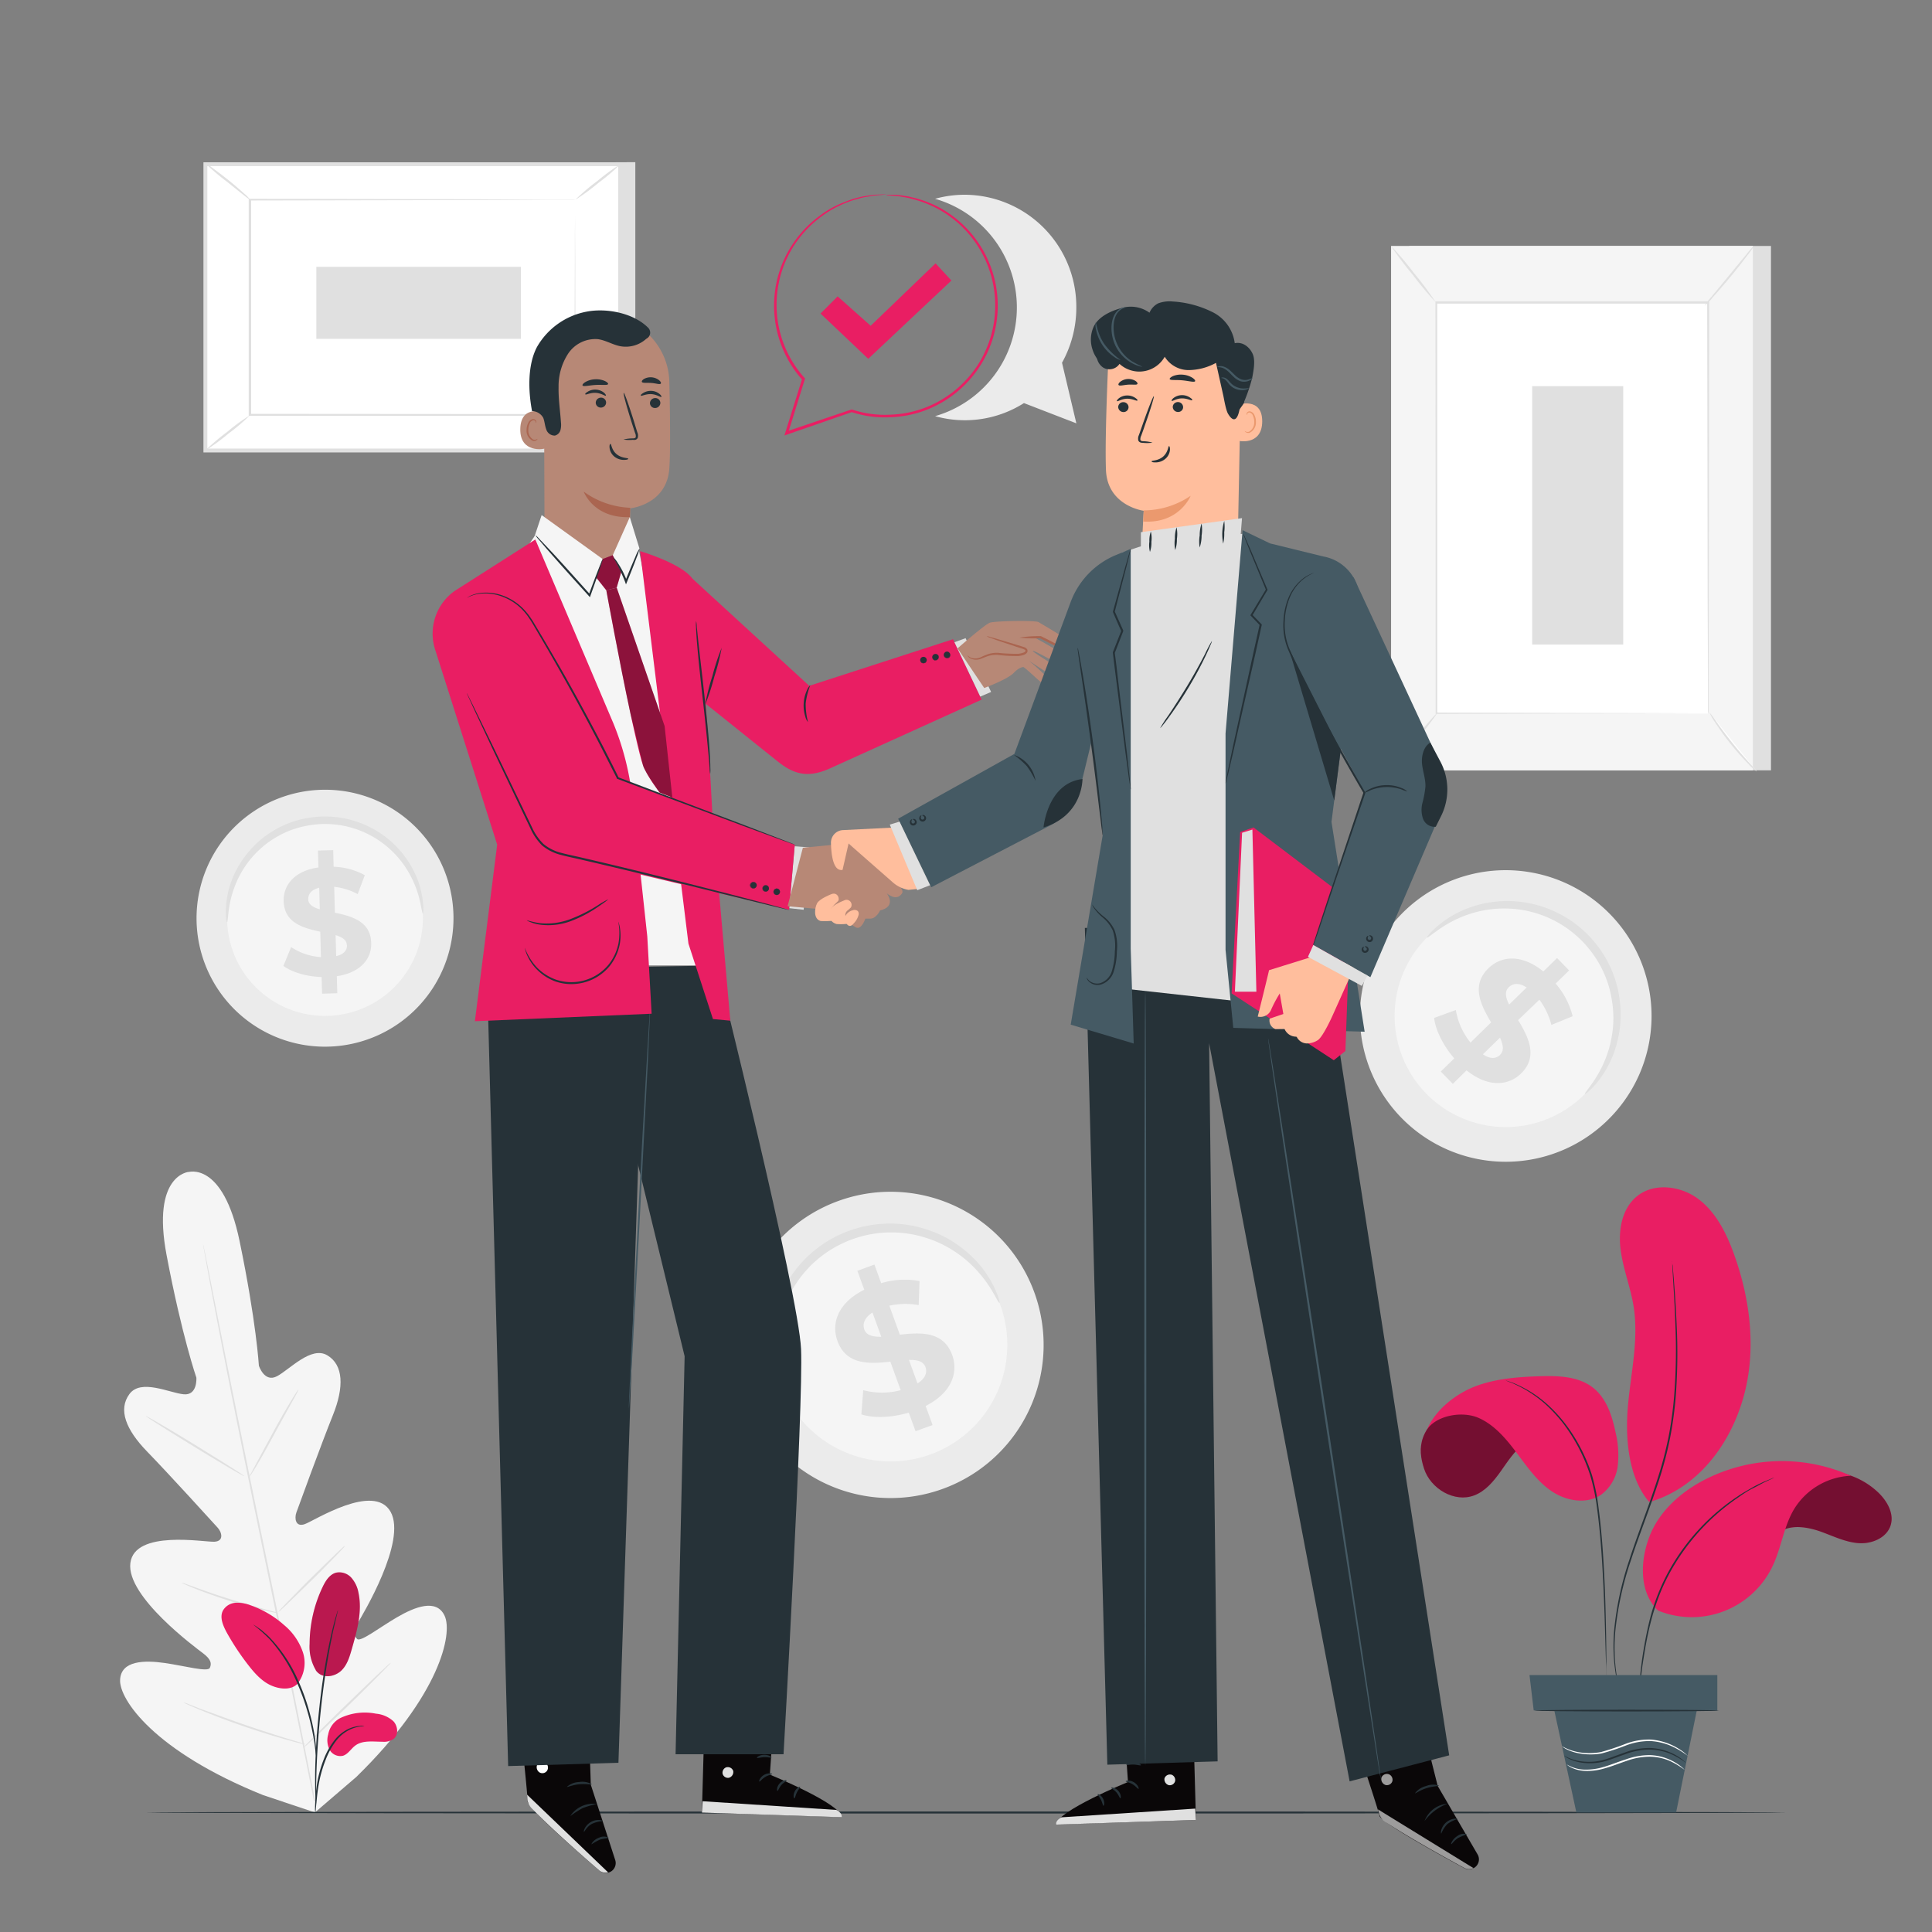 <svg xmlns="http://www.w3.org/2000/svg" width="196" height="196" fill="none"><rect width="100%" height="100%" fill="#808080" stroke="none"/><path fill="#F5F5F5" d="M19.083 118.913s3.528-1.176 5.221 6.986c1.694 8.161 1.96 12.65 1.96 12.65s.557 1.76 1.85 1.062c1.294-.698 3.466-3.093 5.096-2.113 1.631.98 1.717 3.203.557 6.084-1.16 2.881-3.497 9.298-3.7 9.863-.204.564-.106 1.517.854 1.176.96-.342 7.02-4.242 8.702-1.255 1.682 2.987-2.861 10.486-3.343 11.313-.483.827-.392 1.259-.047 1.596.345.337 2.277-1.176 4.049-2.207 1.772-1.031 4.002-1.941 4.83-.134.826 1.808-.448 8.013-8.962 16.335l-4.198 3.603-5.265-1.761c-11.046-4.449-14.59-9.702-14.504-11.685.087-1.984 2.486-2.007 4.516-1.717 2.03.29 4.379.949 4.587.498.207-.451.11-.874-.655-1.458-.764-.585-7.84-5.778-7.405-9.181.435-3.403 7.51-2.105 8.522-2.16 1.012-.055.745-.972.341-1.419-.403-.447-4.986-5.488-7.158-7.722-2.171-2.235-2.96-4.261-1.803-5.837 1.156-1.576 4.038-.134 5.488.019 1.45.153 1.306-1.689 1.306-1.689s-1.478-4.261-3.023-12.434c-1.544-8.174 2.258-8.44 2.258-8.44"/><path fill="#E0E0E0" d="M31.983 182.715a2540.205 2540.205 0 0 0-4.704-23.414 3323.873 3323.873 0 0 1-4.739-23.395c-.588-2.991-1.07-5.413-1.4-7.099-.164-.831-.293-1.481-.391-1.928-.047-.216-.079-.392-.106-.502-.028-.11-.04-.173-.04-.173s0 .063.02.177c.02.113.051.286.086.502.083.45.2 1.105.35 1.936.305 1.682.764 4.112 1.344 7.111 1.152 6.001 2.822 14.277 4.704 23.41 1.881 9.134 3.56 17.409 4.747 23.403"/><path fill="#E0E0E0" d="M30.278 140.967c-.09.099-.168.206-.235.322-.141.215-.337.533-.576.925a80.956 80.956 0 0 0-1.776 3.116l-1.701 3.156-.51.956a1.83 1.83 0 0 0-.176.357c.094-.095.175-.203.239-.322.141-.211.34-.529.572-.925.47-.784 1.082-1.901 1.752-3.136l1.725-3.136c.208-.372.392-.69.526-.952a1.62 1.62 0 0 0 .16-.361ZM24.779 149.744c.027-.043-2.192-1.439-4.948-3.136-2.755-1.697-5.021-3.003-5.048-2.96-.028.044 2.187 1.443 4.947 3.136 2.76 1.694 5.021 3.023 5.049 2.96ZM28.283 163.66a1.643 1.643 0 0 0-.392-.129l-1.07-.29a100.35 100.35 0 0 1-3.528-1.024 71.066 71.066 0 0 1-3.462-1.176l-1.015-.364a1.791 1.791 0 0 0-.392-.118c.114.076.236.138.365.185.239.109.588.258 1.023.431.874.349 2.09.784 3.457 1.227 1.368.443 2.623.752 3.528.968.459.106.827.184 1.086.231.13.036.265.055.4.059ZM35.014 156.8a1.544 1.544 0 0 0-.294.239c-.18.165-.436.392-.75.702-.626.6-1.48 1.435-2.418 2.352-.937.917-1.76 1.803-2.383 2.418-.298.31-.541.565-.706.745a1.422 1.422 0 0 0-.239.29c.108-.066.207-.147.294-.239.177-.16.435-.392.745-.701.627-.596 1.486-1.435 2.422-2.352.937-.918 1.776-1.784 2.38-2.407.302-.31.54-.565.706-.745.093-.09.174-.192.243-.302ZM39.666 168.678a2.281 2.281 0 0 0-.392.309l-.96.894c-.807.764-1.913 1.827-3.136 3.011a211.568 211.568 0 0 0-3.085 3.045l-.921.941a2.58 2.58 0 0 0-.322.361c.141-.089.273-.193.392-.31l.965-.897c.784-.761 1.909-1.823 3.136-3.007 1.227-1.184 2.289-2.258 3.073-3.046l.921-.941c.12-.11.23-.23.33-.36ZM31.035 176.976a2.715 2.715 0 0 0-.486-.176l-1.345-.4c-1.133-.353-2.7-.847-4.414-1.439-1.713-.592-3.25-1.176-4.363-1.568l-1.317-.521a2.909 2.909 0 0 0-.49-.161c.147.091.302.169.463.232.302.137.745.325 1.297.552a77.953 77.953 0 0 0 4.351 1.639 79.236 79.236 0 0 0 4.434 1.384c.576.16 1.039.282 1.364.36.166.048.335.08.506.098ZM179.665 24.95h-36.703v53.2h36.703v-53.2Z"/><path fill="#F5F5F5" d="M177.827 24.95h-36.703v53.2h36.703v-53.2Z"/><path fill="#fff" d="M173.268 30.713h-27.581v41.674h27.581V30.713Z"/><path fill="#E0E0E0" d="M173.264 72.387v-3.081c0-2 0-4.908-.024-8.585 0-7.35-.027-17.754-.047-30.008l.094.09h-27.581l.098-.098V72.38l-.078-.079 20.074.04 5.547.02h1.96-1.929l-5.527.019-20.125.043h-.082v-.078c0-11.458 0-25.955-.02-41.674v-.102h27.773v.094c-.019 12.278-.035 22.705-.043 30.067 0 3.669-.019 6.573-.027 8.565v2.85c0 .137-.063.243-.063.243Z"/><path fill="#E0E0E0" d="M177.929 24.95a6.095 6.095 0 0 1-.655.95 54.116 54.116 0 0 1-1.721 2.183 80.252 80.252 0 0 1-1.815 2.109c-.243.3-.513.576-.807.827.208-.324.443-.631.702-.917l1.768-2.145 1.764-2.144a6.69 6.69 0 0 1 .764-.862Z"/><path fill="#fff" d="M173.409 72.254a34.176 34.176 0 0 0 4.81 6.013l-4.81-6.013Z"/><path fill="#E0E0E0" d="M178.219 78.267a5.224 5.224 0 0 1-.839-.76 27.091 27.091 0 0 1-3.414-4.269 5.388 5.388 0 0 1-.557-.984c.247.284.472.587.674.905.392.568.976 1.345 1.639 2.176a42.058 42.058 0 0 0 1.76 2.073c.266.269.512.556.737.859Z"/><path fill="#fff" d="m141.12 78.106 4.806-5.931-4.806 5.931Z"/><path fill="#E0E0E0" d="M145.926 72.175a35.351 35.351 0 0 1-2.325 3.026 36.711 36.711 0 0 1-2.481 2.905 36.775 36.775 0 0 1 2.325-3.03 37.228 37.228 0 0 1 2.481-2.901ZM141.12 24.95c.835.886 1.62 1.817 2.352 2.788a33.426 33.426 0 0 1 2.176 2.916 33.23 33.23 0 0 1-2.333-2.79 33.427 33.427 0 0 1-2.195-2.913ZM164.675 39.173h-9.235v26.22h9.235v-26.22ZM64.453 16.452v29.31H22.352l-1.513-29.106 43.614-.204Z"/><path fill="#fff" d="M20.839 16.656V45.7h42.1V16.656h-42.1Z"/><path fill="#E0E0E0" d="M63.136 45.9H20.639V16.463h42.497V45.9Zm-42.101-.393H62.72v-28.65H21.035v28.65Z"/><path fill="#fff" d="M58.377 20.266h-32.98v21.827h32.98V20.266Z"/><path fill="#E0E0E0" d="M58.377 20.267h-2.442l-6.798.027-23.74.047.083-.075V42.09l-.102-.106 32.98.024-.083.082c0-6.644.031-12.09.043-15.884 0-1.893 0-3.375.02-4.39V20.27v1.533c0 1.011 0 2.485.02 4.37 0 3.807.023 9.272.042 15.936v.082H25.233V20.169h.098l23.802.046 6.774.028h2.25l.22.024Z"/><path fill="#E0E0E0" d="M20.835 16.574c.26.127.503.284.725.47.431.31 1.02.753 1.65 1.258a33.1 33.1 0 0 1 1.569 1.345c.226.18.428.389.603.62-.039.043-1.054-.785-2.317-1.804a23.199 23.199 0 0 1-2.23-1.89ZM62.936 16.656a20.155 20.155 0 0 1-2.215 1.886 20.951 20.951 0 0 1-2.352 1.724 20.441 20.441 0 0 1 2.215-1.889 20.611 20.611 0 0 1 2.352-1.72Z"/><path fill="#fff" d="M62.904 45.707 58.2 41.901l4.704 3.806Z"/><path fill="#E0E0E0" d="M58.208 41.9a22.54 22.54 0 0 1 2.415 1.824 22.099 22.099 0 0 1 2.281 1.983 22.087 22.087 0 0 1-2.414-1.823 22.67 22.67 0 0 1-2.282-1.983ZM20.835 45.7a20.804 20.804 0 0 1 2.195-1.867 19.88 19.88 0 0 1 2.32-1.7 19.987 19.987 0 0 1-2.19 1.865 19.343 19.343 0 0 1-2.325 1.701ZM32.093 27.068v7.306h20.752v-7.306H32.094Z"/><path fill="#EBEBEB" d="M162.958 113.774a14.784 14.784 0 0 1-16.202 2.815 14.792 14.792 0 0 1-6.082-22.056 14.791 14.791 0 0 1 22.822-1.629 14.774 14.774 0 0 1-.538 20.87Z"/><path fill="#F5F5F5" d="M160.54 111.222a11.274 11.274 0 1 1 .392-15.919 11.265 11.265 0 0 1-.392 15.919Z"/><path fill="#E0E0E0" d="M160.795 110.975c-.051-.047.274-.423.784-1.148a11.877 11.877 0 0 0 1.615-3.321c.243-.811.396-1.647.458-2.493.063-.963 0-1.93-.188-2.877a10.255 10.255 0 0 0-.392-1.513 10.91 10.91 0 0 0-1.537-2.936 11.92 11.92 0 0 0-1.132-1.317c-.416-.406-.86-.782-1.329-1.125a11.323 11.323 0 0 0-1.443-.878 10.561 10.561 0 0 0-1.505-.628c-.495-.168-1.002-.3-1.517-.392a11.26 11.26 0 0 0-2.893-.149c-.845.07-1.68.231-2.489.483-1.18.374-2.295.93-3.305 1.646-.721.506-1.09.835-1.141.784-.051-.051.255-.447.933-1.055.975-.852 2.1-1.517 3.317-1.96.843-.309 1.721-.517 2.614-.619a11.474 11.474 0 0 1 6.362 1.13c.547.268 1.071.58 1.568.932a13.1 13.1 0 0 1 1.439 1.211c.442.443.85.919 1.219 1.423a11.557 11.557 0 0 1 1.623 3.191c.174.534.305 1.08.392 1.635.174 1.023.21 2.064.106 3.097a11.458 11.458 0 0 1-.592 2.618 10.522 10.522 0 0 1-1.929 3.336c-.596.667-1.003.961-1.038.925Z"/><path fill="#E0E0E0" d="m148.78 108.584-1.388 1.376-1.223-1.254 1.364-1.333c-1.133-1.317-1.909-2.889-2.042-4.104l2.203-.804a7.09 7.09 0 0 0 1.486 3.304l2.093-2.046c-1.019-1.721-2.074-3.732-.278-5.488 1.332-1.297 3.414-1.442 5.574.318l1.395-1.36 1.223 1.258-1.368 1.333a7.953 7.953 0 0 1 1.725 3.312l-2.156.882a7.288 7.288 0 0 0-1.219-2.56l-2.156 2.07c1.035 1.713 2.062 3.697.294 5.421-1.305 1.27-3.367 1.419-5.527-.325Zm4.312-6.664 1.783-1.74c-.784-.518-1.423-.424-1.834 0-.412.423-.302 1.023.063 1.74h-.012Zm-.917 5.096c.439-.427.321-1.023 0-1.748l-1.733 1.689c.745.51 1.341.451 1.744.059h-.011Z"/><path fill="#EBEBEB" d="M105.005 131.32a15.532 15.532 0 1 1-30.167 4.208 15.53 15.53 0 0 1 10.422-13.765 15.513 15.513 0 0 1 19.745 9.557Z"/><path fill="#F5F5F5" d="M101.528 132.523a11.832 11.832 0 0 1-16.33 14.552 11.833 11.833 0 0 1-4.28-17.795 11.837 11.837 0 0 1 14.593-3.513 11.829 11.829 0 0 1 6.017 6.756Z"/><path fill="#E0E0E0" d="M101.391 132.175c-.067.027-.286-.447-.761-1.243a12.657 12.657 0 0 0-2.477-2.979 12.135 12.135 0 0 0-2.188-1.521 11.78 11.78 0 0 0-2.838-1.082 11.546 11.546 0 0 0-5.092-.075c-.595.13-1.18.302-1.752.514a12.88 12.88 0 0 0-1.65.784c-.515.293-1.005.628-1.466 1a10.68 10.68 0 0 0-1.255 1.176c-.373.402-.717.832-1.027 1.285a11.76 11.76 0 0 0-1.395 2.701 12.312 12.312 0 0 0-.616 2.587 12.543 12.543 0 0 0 .141 3.873c.177.91.33 1.408.263 1.435-.067.027-.318-.439-.604-1.348a10.978 10.978 0 0 1-.439-4.042c.15-2.036.825-3.999 1.96-5.696.324-.494.685-.962 1.082-1.399.41-.46.855-.886 1.333-1.274.493-.405 1.017-.77 1.568-1.09.569-.33 1.163-.614 1.776-.851a12.11 12.11 0 0 1 3.79-.787c.617-.03 1.234-.011 1.847.058.586.064 1.166.171 1.736.322 1.053.279 2.064.695 3.007 1.238a12.139 12.139 0 0 1 2.25 1.706 10.918 10.918 0 0 1 2.352 3.285c.4.886.506 1.403.455 1.423Z"/><path fill="#E0E0E0" d="m93.908 142.633.701 1.937-1.728.627-.686-1.886c-1.749.518-3.587.577-4.81.177l.188-2.454a7.47 7.47 0 0 0 3.802 0l-1.05-2.893c-2.09.231-4.47.368-5.367-2.105-.662-1.835.098-3.893 2.72-5.194l-.697-1.921 1.729-.631.686 1.889a8.275 8.275 0 0 1 3.892-.219l-.09 2.442a7.584 7.584 0 0 0-2.975.059l1.066 2.944c2.085-.247 4.43-.373 5.312 2.066.654 1.811-.094 3.845-2.693 5.162Zm-4.505-7.024-.893-2.454c-.84.537-1.02 1.176-.816 1.744.204.568.859.733 1.71.71Zm4.489 3.092c-.22-.607-.839-.752-1.678-.74l.867 2.387c.795-.506 1-1.094.81-1.647Z"/><path fill="#EBEBEB" d="M46.005 92.959a13.036 13.036 0 0 1-22.122 9.537 13.036 13.036 0 0 1 1.71-20.086 13.034 13.034 0 0 1 7.217-2.29A13.022 13.022 0 0 1 46.005 92.96Z"/><path fill="#F5F5F5" d="M42.904 92.998a9.933 9.933 0 1 1-10.054-9.8 9.917 9.917 0 0 1 10.054 9.8Z"/><path fill="#E0E0E0" d="M42.9 92.688c-.062 0-.11-.43-.278-1.176a10.522 10.522 0 0 0-1.176-3.03 9.85 9.85 0 0 0-4.543-4.065 8.899 8.899 0 0 0-1.352-.478 9.356 9.356 0 0 0-1.463-.282 10.461 10.461 0 0 0-1.532-.055c-.511.026-1.02.09-1.521.188-.486.095-.965.226-1.431.392-.452.164-.89.365-1.31.6-.41.22-.803.47-1.175.749a9.837 9.837 0 0 0-3 3.68c-.464.992-.772 2.05-.913 3.136-.101.784-.11 1.212-.172 1.212-.063 0-.137-.431-.121-1.235.029-1.14.27-2.265.713-3.317a10.142 10.142 0 0 1 4.308-4.849c.917-.522 1.91-.898 2.944-1.113a11.26 11.26 0 0 1 1.642-.207 11.53 11.53 0 0 1 1.65.062 10.29 10.29 0 0 1 3.023.855c.45.204.884.442 1.298.713.765.5 1.46 1.1 2.065 1.784a9.993 9.993 0 0 1 1.341 1.96 9.132 9.132 0 0 1 1.004 3.242c.098.792.043 1.234 0 1.234Z"/><path fill="#E0E0E0" d="m34.17 99.035.048 1.729-1.545.043-.047-1.686c-1.529-.05-3.01-.49-3.877-1.129l.784-1.909a6.236 6.236 0 0 0 3.026 1.015l-.066-2.579c-1.729-.368-3.658-.89-3.716-3.097-.043-1.638 1.105-3.077 3.528-3.418l-.047-1.717 1.544-.04.047 1.683a7.014 7.014 0 0 1 3.16.858l-.722 1.92a6.37 6.37 0 0 0-2.383-.74l.07 2.626c1.725.357 3.623.878 3.682 3.054.066 1.607-1.07 3.026-3.485 3.387Zm-1.728-6.786-.059-2.19c-.815.203-1.125.662-1.113 1.175.012.514.482.82 1.172 1.015Zm2.744 3.65c0-.541-.47-.82-1.14-1.035l.058 2.132c.784-.172 1.11-.603 1.094-1.097h-.012Z"/><path fill="#EBEBEB" d="M107.741 36.801a11.518 11.518 0 0 0 1.451-5.61 11.373 11.373 0 0 0-11.306-11.434 11.182 11.182 0 0 0-3.022.411 11.471 11.471 0 0 1 8.296 11.025 11.47 11.47 0 0 1-8.296 11.025 11.194 11.194 0 0 0 9.016-1.325l5.316 2.055-1.455-6.147Z"/><path fill="#263238" d="M181.249 183.879c0 .055-37.275.102-83.245.102-45.97 0-83.253-.047-83.253-.102 0-.055 37.267-.106 83.253-.106 45.985 0 83.245.048 83.245.106Z"/><path fill="#0A0708" d="m59.62 171.304.317 9.753 2.477 7.644a1.002 1.002 0 0 1-1.178 1.283.992.992 0 0 1-.421-.213c-1.568-1.344-7.303-6.315-7.287-7.028 0-.831-1.024-10.271-1.024-10.271l7.115-1.168Z"/><path fill="#E0E0E0" d="m61.709 189.967-8.232-7.895.023.392c.02.358.165.697.412.957.658.69 2.52 2.563 6.864 6.319a.995.995 0 0 0 .92.208l.013.019Z"/><path fill="#fff" d="M55.315 178.815a.602.602 0 0 1 .208.784.575.575 0 0 1-.784.215.633.633 0 0 1-.22-.827.604.604 0 0 1 .827-.133"/><path fill="#263238" d="M59.243 185.835c.055.024.247-.501.811-.807a3.07 3.07 0 0 1 1.11-.278c0-.024-.118-.091-.35-.11-.301-.02-.602.05-.865.2a1.563 1.563 0 0 0-.62.635c-.106.208-.11.353-.086.36ZM60.011 187.102c.27-.175.55-.333.84-.471.31-.077.626-.134.944-.172a1.096 1.096 0 0 0-1.02-.028c-.564.2-.799.647-.764.671ZM57.855 184.24a10.66 10.66 0 0 1 1.25-.808c.465-.174.942-.315 1.428-.419a2.748 2.748 0 0 0-2.678 1.227ZM57.51 181.276c.032.055.557-.199 1.255-.262.697-.063 1.266.07 1.282 0a1.931 1.931 0 0 0-1.302-.228 1.963 1.963 0 0 0-1.235.49ZM57.346 178.415a4.912 4.912 0 0 1 1.297-.31c.447.023.887.109 1.31.255 0-.024-.099-.137-.33-.255a2.145 2.145 0 0 0-.984-.212c-.34.006-.675.092-.976.251-.223.13-.333.251-.317.271ZM58.596 177.576a.857.857 0 0 0 0-.392 2.61 2.61 0 0 0-.345-.949 1.178 1.178 0 0 0-.517-.513.393.393 0 0 0-.447.114.633.633 0 0 0-.13.45 1.41 1.41 0 0 0 1.31 1.235 1.636 1.636 0 0 0 1.568-.945.57.57 0 0 0 0-.474.394.394 0 0 0-.424-.184 1.38 1.38 0 0 0-.623.368 2.85 2.85 0 0 0-.623.784.866.866 0 0 0-.13.345c.233-.38.52-.725.851-1.023.157-.146.346-.252.553-.31a.215.215 0 0 1 .231.102.394.394 0 0 1-.02.31 1.467 1.467 0 0 1-1.364.808 1.234 1.234 0 0 1-1.125-1.035.461.461 0 0 1 .079-.318.215.215 0 0 1 .11-.073.208.208 0 0 1 .133.007c.19.092.345.242.447.427.23.391.387.82.466 1.266Z"/><path fill="#0A0708" d="m78.608 172.739-.506 7.295s7.248 2.963 7.283 4.312l-14.178-.471.321-11.399 7.08.263Z"/><path fill="#E0E0E0" d="M73.74 179.273a.584.584 0 0 0-.436.655.559.559 0 0 0 .639.427.609.609 0 0 0 .443-.69.578.578 0 0 0-.71-.368M71.207 183.883l.078-1.148 13.567.882s.62.298.533.737l-14.178-.471Z"/><path fill="#263238" d="M78.337 179.971c0 .067-.353.086-.701.298-.35.212-.537.498-.6.467-.063-.032.05-.424.478-.675.427-.251.839-.133.823-.09ZM79.803 180.634c0 .066-.29.176-.537.462-.247.286-.321.592-.392.584-.07-.008-.098-.392.212-.745.31-.352.717-.368.717-.301ZM80.587 182.441c-.062 0-.149-.334.043-.71.193-.376.518-.513.545-.455.028.059-.176.255-.329.565-.153.31-.188.596-.259.6ZM78.267 178.293c-.032.063-.345-.043-.737-.027-.392.016-.702.125-.737.063-.035-.063.266-.298.729-.306.462-.008.78.219.745.27ZM78.341 176.819c-.24.061-.49.051-.725-.027a3.097 3.097 0 0 1-1.129-.482.788.788 0 0 1-.208-.173.297.297 0 0 1-.02-.368.394.394 0 0 1 .31-.149c.09.002.178.017.263.043.15.044.298.1.439.169.236.115.451.267.639.45.318.318.423.577.392.592-.031.016-.188-.2-.514-.462a2.713 2.713 0 0 0-.619-.392 2.59 2.59 0 0 0-.392-.137c-.149-.047-.278-.051-.317 0-.04.051-.02.035 0 .078a.787.787 0 0 0 .152.129c.12.081.242.156.369.224.216.117.443.213.678.286.232.059.46.132.682.219Z"/><path fill="#263238" d="M78.247 176.917a1.174 1.174 0 0 1-.165-.693 2.4 2.4 0 0 1 .318-1.2.588.588 0 0 1 .466-.341.335.335 0 0 1 .29.208.905.905 0 0 1 .063.262c.026.159.026.32 0 .479a1.596 1.596 0 0 1-.325.721c-.29.361-.58.435-.588.392-.008-.043.223-.161.45-.506a1.67 1.67 0 0 0 .248-.658 1.605 1.605 0 0 0 0-.412c-.02-.153-.07-.274-.13-.263a.493.493 0 0 0-.254.228 2.215 2.215 0 0 0-.189.392 2.502 2.502 0 0 0-.16.705c-.051.416.015.679-.024.686ZM49.459 100.752l2.093 78.415 11.188-.333 2.665-80.756-15.946 2.674Z"/><path fill="#263238" d="M72.708 97.945s8.303 33.242 8.558 38.91c.254 5.668-1.776 41.113-1.776 41.113H68.537l.918-40.376-8.303-34.128 2.011-5.343 9.545-.176Z"/><path fill="#455A64" d="M65.95 102.026a.482.482 0 0 1 0 .11v.309c0 .29-.023.686-.043 1.196-.047 1.05-.118 2.548-.2 4.39-.192 3.72-.455 8.836-.745 14.504-.29 5.669-.596 10.761-.784 14.481-.11 1.842-.204 3.336-.266 4.39l-.083 1.176c0 .126-.02.231-.027.31a.447.447 0 0 1 0 .106.437.437 0 0 1 0-.106v-.31c0-.29.027-.69.047-1.195.047-1.051.118-2.548.2-4.391.192-3.72.454-8.836.74-14.504.287-5.668.596-10.76.804-14.48.11-1.843.2-3.336.267-4.387l.082-1.195c0-.126.02-.228.028-.31a.282.282 0 0 1-.02-.094Z"/><path fill="#F5F5F5" d="M64.72 55.319s4.064 20.165 4.123 25.845c.059 5.68 2.054 16.781 2.054 16.781H53.312l-.392-30.72-1.255-9.162 2.643-3.771 10.411 1.027Z"/><path fill="#E91E63" d="M64.935 55.91s4.198 1.236 5.308 2.788c.874 1.227 2.058 24.418 2.058 24.418l1.787 20.431-1.76-.165-2.485-7.648-4.908-39.823Z"/><path fill="#E91E63" d="m70.242 58.698 11.855 10.878 14.586-4.727 2.908 6.126-15.566 7.056c-2.223.95-3.618.428-5.163-.81l-8.165-6.54-.455-11.983Z"/><path fill="#263238" d="M93.97 66.8a.325.325 0 0 1-.133.436.318.318 0 0 1-.431-.133.316.316 0 0 1 .032-.353.326.326 0 0 1 .532.051Z"/><path fill="#263238" d="M93.688 67.283a.274.274 0 0 1-.098 0 .33.33 0 0 1-.196-.16.345.345 0 0 1-.024-.252.337.337 0 0 1 .412-.22.329.329 0 0 1 .22.412.322.322 0 0 1-.161.196.305.305 0 0 1-.153.024Zm0-.64a.33.33 0 0 0-.145.036.31.31 0 0 0 .058.569.31.31 0 1 0 .087-.608v.004ZM95.193 66.51a.326.326 0 0 1-.133.436.317.317 0 0 1-.431-.133.311.311 0 0 1 .032-.353.314.314 0 0 1 .097-.079.319.319 0 0 1 .435.13Z"/><path fill="#263238" d="M94.91 66.993a.269.269 0 0 1-.097 0 .329.329 0 0 1-.219-.412.333.333 0 0 1 .16-.196.333.333 0 0 1 .447.137.333.333 0 0 1-.137.447.355.355 0 0 1-.153.024Zm0-.643a.338.338 0 0 0-.144.04.31.31 0 0 0 .059.567.31.31 0 1 0 .176-.591.334.334 0 0 0-.094-.016h.004ZM96.354 66.275a.318.318 0 0 1-.374.458.325.325 0 0 1-.227-.275.317.317 0 0 1 .17-.312.311.311 0 0 1 .352.032c.033.027.06.06.079.097Z"/><path fill="#263238" d="M96.075 66.758a.274.274 0 0 1-.098 0 .329.329 0 0 1-.22-.392.313.313 0 0 1 .161-.192.329.329 0 1 1 .31.58.352.352 0 0 1-.153.004Zm0-.64a.33.33 0 0 0-.145.036.31.31 0 1 0 .303.006.31.31 0 0 0-.162-.041h.004Z"/><path fill="#E0E0E0" d="m96.828 65.154 1.129-.411 2.591 5.456-1.102.47-2.618-5.515Z"/><path fill="#263238" d="M70.623 62.998c.04.2.062.404.066.608l.173 1.662c.16 1.439.392 3.356.62 5.488.227 2.132.427 4.08.513 5.488.047.706.066 1.278.07 1.674a2.97 2.97 0 0 1-.02.611 3.59 3.59 0 0 1-.058-.607c-.027-.392-.07-.965-.137-1.666a277.98 277.98 0 0 0-.572-5.488c-.24-2.144-.444-4.077-.561-5.488a38.999 38.999 0 0 1-.106-1.674 3.07 3.07 0 0 1 .012-.608Z"/><path fill="#263238" d="M73.214 65.719c-.183.99-.432 1.967-.745 2.924a22.99 22.99 0 0 1-.937 2.866c.181-.99.429-1.968.741-2.925.249-.975.563-1.932.94-2.865ZM81.971 73.25a1.24 1.24 0 0 1-.263-.518 3.752 3.752 0 0 1 .173-2.744c.07-.183.182-.348.325-.483a7.355 7.355 0 0 0-.47 1.859c-.004.636.075 1.27.235 1.885Z"/><path fill="#E0E0E0" d="m80.615 85.852 1.517.117-.6 6.327-1.466-.164.549-6.28Z"/><path fill="#E91E63" d="m54.308 54.731-8.181 5.218a5.308 5.308 0 0 0-1.96 6.025l6.272 19.713-2.262 17.915 17.93-.761-.44-7.84-1.52-14.05a27.834 27.834 0 0 0-1.925-7.58l-7.914-18.64Z"/><path fill="#E91E63" d="m45.762 67.052 8.181 17.122a5.063 5.063 0 0 0 3.403 2.744l22.704 5.378.58-6.609-17.33-6.503-8.718-16.73a4.978 4.978 0 0 0-6.985-1.96 4.974 4.974 0 0 0-1.835 6.558Z"/><path fill="#263238" d="M80.63 85.687a.306.306 0 0 1-.093-.023l-.267-.09-1.027-.369-3.802-1.4-12.815-4.79h-.035v-.039l-1.51-2.987a224.53 224.53 0 0 0-4.159-7.726 253.916 253.916 0 0 0-1.905-3.32l-.878-1.498a10.372 10.372 0 0 0-.431-.69 5.78 5.78 0 0 0-.462-.62 5.449 5.449 0 0 0-2.18-1.567 4.918 4.918 0 0 0-2.011-.36c-.59.008-1.17.162-1.686.45a.466.466 0 0 1 .095-.067c.094-.066.195-.122.301-.168a3.588 3.588 0 0 1 1.286-.294c.7-.036 1.4.076 2.054.33a5.575 5.575 0 0 1 2.25 1.595c.174.198.333.407.479.627.156.223.301.455.438.698l.89 1.49c.612 1.044 1.253 2.15 1.925 3.316a233.303 233.303 0 0 1 4.179 7.722c.521 1.023 1.03 2.03 1.505 2.995l-.055-.051 12.791 4.853 3.779 1.454 1.015.392.263.106.067.031ZM76.773 89.807a.321.321 0 1 1-.642 0 .321.321 0 0 1 .642 0Z"/><path fill="#263238" d="M76.44 90.136a.33.33 0 1 1 0-.658.33.33 0 0 1 0 .659Zm0-.638a.31.31 0 1 0 0 .62.31.31 0 0 0 0-.62ZM78.008 90.129a.32.32 0 1 1-.642 0 .32.32 0 0 1 .642 0Z"/><path fill="#263238" d="M77.667 90.458a.329.329 0 1 1 0-.658.329.329 0 0 1 0 .658Zm0-.639a.309.309 0 1 0 0 .618.309.309 0 0 0 0-.618ZM78.804 90.791a.321.321 0 1 0 0-.643.321.321 0 0 0 0 .643Z"/><path fill="#263238" d="M78.792 90.799a.329.329 0 1 1 0-.658.329.329 0 0 1 0 .658Zm0-.639a.309.309 0 1 0 0 .618.309.309 0 0 0 0-.618ZM80.05 92.296a.342.342 0 0 1-.11 0l-.317-.07-1.223-.294-4.492-1.106c-3.791-.929-9.016-2.246-14.826-3.59-.725-.173-1.442-.31-2.152-.502a4.794 4.794 0 0 1-1.94-.968 5.688 5.688 0 0 1-1.176-1.725l-.855-1.788-2.952-6.205-1.96-4.187c-.22-.486-.392-.866-.521-1.14l-.133-.302a.557.557 0 0 1-.04-.102s.024.031.06.094c.035.063.086.172.148.29l.56 1.13c.483.995 1.177 2.41 2.024 4.154.846 1.745 1.854 3.858 2.975 6.182.278.58.568 1.176.858 1.784.28.618.669 1.181 1.149 1.662a4.57 4.57 0 0 0 1.862.921c.694.188 1.419.325 2.144.498 5.806 1.348 11.031 2.685 14.814 3.65 1.877.493 3.402.89 4.476 1.175l1.212.334.313.09.102.015ZM61.713 91.226s-.087.09-.27.228c-.185.137-.448.325-.785.552a12.748 12.748 0 0 1-2.822 1.466 6.496 6.496 0 0 1-3.16.318 4.28 4.28 0 0 1-.933-.27.942.942 0 0 1-.31-.17c.415.126.836.224 1.263.295a6.856 6.856 0 0 0 3.073-.365 15.322 15.322 0 0 0 2.81-1.395c.363-.246.741-.466 1.134-.659ZM62.72 93.5a.576.576 0 0 1 .055.145c.044.144.08.29.106.439a4.93 4.93 0 0 1 0 1.666 5.132 5.132 0 0 1-1.02 2.242 5.03 5.03 0 0 1-5.535 1.568 5.095 5.095 0 0 1-2.034-1.392 4.915 4.915 0 0 1-.878-1.415 4.122 4.122 0 0 1-.137-.43c-.024-.099-.036-.154-.028-.154.26.7.65 1.345 1.149 1.901a5.056 5.056 0 0 0 1.991 1.31 4.9 4.9 0 0 0 5.323-1.486 5.056 5.056 0 0 0 1.024-2.152 5.965 5.965 0 0 0-.016-2.242Z"/><path fill="#B78876" d="m55.19 39.126.05 14.605a4.345 4.345 0 0 0 4.575 4.313 4.352 4.352 0 0 0 4.116-4.34v-2.133s3.716-.36 3.971-4.041c.126-1.78.079-5.465 0-8.8a6.867 6.867 0 0 0-6.48-6.704h-.356c-3.834-.015-5.99 3.254-5.876 7.1Z"/><path fill="#AA6550" d="M63.94 51.513a8.588 8.588 0 0 1-4.724-1.639s.983 2.717 4.676 2.591l.047-.952Z"/><path fill="#263238" d="M66.993 40.89a.53.53 0 0 1-.541.501.5.5 0 0 1-.514-.505.53.53 0 0 1 .537-.502.505.505 0 0 1 .518.505ZM67.095 40.266c-.067.067-.451-.25-1.016-.282-.564-.031-1 .227-1.054.157-.055-.07.043-.153.231-.275.255-.155.552-.23.85-.211.296.015.577.125.804.313.169.141.22.27.185.298ZM61.49 40.846a.525.525 0 0 1-.538.502.502.502 0 0 1-.514-.505.526.526 0 0 1 .537-.502.503.503 0 0 1 .514.505ZM61.462 40.14c-.07.063-.451-.254-1.02-.285-.568-.032-.995.23-1.054.156-.059-.074.047-.152.235-.274.254-.156.55-.229.847-.208.295.015.578.124.808.31.164.145.215.27.184.302ZM63.253 44.59c.304-.076.616-.115.93-.114.144 0 .285-.027.313-.125a.74.74 0 0 0-.07-.431c-.118-.361-.24-.733-.365-1.13-.506-1.599-.863-2.912-.784-2.931.078-.02.525 1.262 1.03 2.861.118.392.236.784.346 1.133.082.18.097.383.043.572a.364.364 0 0 1-.251.196.946.946 0 0 1-.247 0c-.315.03-.633.02-.945-.031ZM61.689 38.965c-.067.153-.627.047-1.294.09-.666.043-1.219.192-1.297.047-.035-.067.066-.208.29-.345.298-.17.633-.265.976-.278.343-.021.685.039 1 .176.239.11.353.24.325.31ZM67.032 38.918c-.106.121-.49-.036-.957-.067-.466-.031-.87.035-.956-.102-.035-.067.035-.192.216-.306a1.395 1.395 0 0 1 1.54.138c.157.14.22.274.157.337Z"/><path fill="#B78876" d="M55.335 41.87c-.063-.032-2.49-.894-2.552 1.63-.063 2.525 2.481 2.066 2.49 1.995.007-.07.062-3.625.062-3.625Z"/><path fill="#AA6550" d="M54.523 44.52s-.043.027-.117.062a.43.43 0 0 1-.33 0 1.086 1.086 0 0 1-.478-.988c-.001-.216.046-.43.137-.627a.518.518 0 0 1 .341-.33.22.22 0 0 1 .255.13c.032.07 0 .122.028.126.027.004.055-.044.039-.145a.298.298 0 0 0-.21-.22.326.326 0 0 0-.127-.012.62.62 0 0 0-.47.392c-.113.216-.171.455-.17.698a1.137 1.137 0 0 0 .616 1.105.482.482 0 0 0 .392-.054c.09-.079.106-.134.094-.138Z"/><path fill="#263238" d="M53.94 41.705a1.328 1.328 0 0 1 1.175.69c.141.368.157.784.298 1.148a.894.894 0 0 0 .882.647.783.783 0 0 0 .56-.545c.069-.265.086-.54.052-.811-.079-1.176-.263-2.352-.24-3.556a6.06 6.06 0 0 1 .957-3.379 3.316 3.316 0 0 1 3.042-1.49c.784.11 1.474.557 2.242.71a3.089 3.089 0 0 0 2.607-.705.89.89 0 0 1 .125-.09.678.678 0 0 0 .287-.785.666.666 0 0 0-.134-.25c-1.462-1.514-4.222-2.07-6.272-1.674a7.374 7.374 0 0 0-5.045 3.587c-.984 1.862-.878 4.531-.502 6.491M61.936 45.033c.094 0 .094.608.62 1.043.525.435 1.175.368 1.175.454 0 .087-.145.122-.423.126a1.51 1.51 0 0 1-.988-.341 1.333 1.333 0 0 1-.478-.874c-.035-.26.035-.412.094-.408Z"/><path fill="#B78876" d="M97.142 65.778s2.763-2.427 3.285-2.607c.521-.18 4.684-.255 4.962-.047.279.207 4.493 2.516 3.795 2.873-.698.357-3.618-1.317-3.618-1.317l-.49.067s2.548 1.36 2.998 1.881c.451.522.02 1.063-.454.84-.475-.224-2.662-1.483-2.834-1.436-.173.047 2.328 1.51 2.559 1.784.31.36.11 1.066-.372.862-.282-.117-2.587-1.646-2.587-1.646a23.296 23.296 0 0 1 1.866 1.705c.204.392-.188.749-.592.502-.275-.169-1.462-1.337-1.831-1.568 0 0-.392-.031-1.007.611-.616.643-2.972 1.517-2.972 1.517l-2.708-4.021Z"/><path fill="#AA6550" d="M109.172 66.005a2.222 2.222 0 0 1-.894-.055 5.235 5.235 0 0 1-.937-.282 53.744 53.744 0 0 1-1.058-.53l-.784-.391h.055c-.714.037-1.43.017-2.14-.06a12.378 12.378 0 0 1 2.136-.152H105.601l.784.392 1.023.537c.288.127.586.232.89.314.537.156.878.192.874.227Z"/><path fill="#B78876" d="M98.168 66.48a.936.936 0 0 0 1.04.356c.391-.082.732-.29 1.109-.392 1.133-.325 2.391.278 3.504-.102.157-.055.329-.168.314-.33-.016-.16-.188-.227-.334-.274l-3.716-1.176"/><path fill="#AA6550" d="M100.085 64.547c.142.008.282.037.416.086.262.07.639.18 1.105.318l1.631.493.47.145c.149.06.365.071.506.302a.325.325 0 0 1-.059.36.675.675 0 0 1-.266.177 2.504 2.504 0 0 1-.565.126c-.701.01-1.401-.027-2.097-.114a2.984 2.984 0 0 0-.874.082c-.263.07-.506.188-.737.27a1.373 1.373 0 0 1-1.176 0c-.251-.144-.29-.325-.282-.32.092.1.2.183.321.246a1.337 1.337 0 0 0 1.09-.078c.243-.113.491-.214.745-.302.303-.085.618-.122.933-.11.686.074 1.376.106 2.065.098.172-.02.342-.058.506-.113.153-.055.259-.165.212-.235-.047-.071-.212-.145-.392-.193l-.471-.153-1.615-.54a20.396 20.396 0 0 1-1.085-.392 1.483 1.483 0 0 1-.381-.153Z"/><path fill="#B78876" d="m81.45 86.005 4.582-.455s6.06 4.151 5.488 5.065c-.572.913-1.568 0-1.568 0s1.078 1.329-.666 1.744c0 0-.416.913-1.078.831h-.416s-.392 1.157-.937.906c-.544-.251-2.25-1.74-2.25-1.74l-4.704-.416 1.549-5.935Z"/><path fill="#FFBE9D" d="M84.3 90.728s-1.176.451-1.415.925c-.24.475-.392 1.569.368 1.784.446.029.894.014 1.337-.043l-.29-1.235c.218-.253.451-.494.697-.721.251-.208-.023-1.02-.697-.71Z"/><path fill="#FFBE9D" d="M85.62 91.356s-1.175.45-1.415.92a1.033 1.033 0 0 0 .675 1.467c.404.032.81.019 1.21-.04l-.124-.238c-.236-.463-.338-.84.078-1.149.023 0 .259-.235.274-.25a.513.513 0 0 0-.697-.71Z"/><path fill="#FFBE9D" d="M85.903 93.66a.69.69 0 0 1-.094-.807c.154-.252.403-.432.69-.502a.513.513 0 0 1 .537.087.463.463 0 0 1 .074.352c-.08.324-.245.62-.478.859-.11.137-.243.286-.42.282-.176-.004-.305-.168-.391-.317"/><path fill="#E91E63" d="m61.136 56.71 1.031-.387.89 1.595-.498 1.705-1.05.259-1.047-1.321.674-1.85Z"/><path fill="#E91E63" d="M61.509 59.882s1.337 7.334 2.446 12.493c0 0 .913 4.312 1.282 5.284.411 1.11 1.681 2.744 1.681 2.744l1.29.502-.784-7.248-4.86-14.034-1.055.259Z"/><path fill="#000" d="m61.136 56.71 1.031-.387.89 1.595-.498 1.705-1.05.259-1.047-1.321.674-1.85Z" opacity=".4"/><path fill="#000" d="M61.509 59.882s1.337 7.334 2.446 12.493c0 0 1.046 4.257 1.282 5.284.137.608 1.681 2.744 1.681 2.744l1.29.502-.784-7.248-4.86-14.034-1.055.259Z" opacity=".4"/><path fill="#F5F5F5" d="m54.95 52.254 6.186 4.457-1.337 3.677-5.629-5.794.78-2.34ZM62.167 56.322l1.725-3.857.98 3.183-1.36 3.34-1.345-2.666Z"/><path fill="#263238" d="M61.152 56.71a1.179 1.179 0 0 1-.07.283l-.252.784c-.22.654-.54 1.568-.929 2.658l-.05.149-.11-.118-1.439-1.592a234.323 234.323 0 0 1-2.846-3.202l-.847-.988a2.242 2.242 0 0 1-.29-.392c.127.098.244.208.35.33l.893.94c.749.784 1.772 1.92 2.889 3.163.506.565.988 1.106 1.435 1.6l-.161.031c.392-1.074.745-1.987.996-2.634l.302-.749c.03-.093.073-.181.129-.262ZM64.872 55.664c-.066.31-.163.612-.29.902-.2.544-.494 1.297-.831 2.12l-.145.357-.102.247-.086-.25a17.063 17.063 0 0 0-1.235-2.533c.206.185.38.402.517.643.375.569.68 1.18.91 1.822h-.192c.047-.117.098-.235.145-.356.337-.827.65-1.568.886-2.101a4.09 4.09 0 0 1 .423-.851Z"/><path fill="#0A0708" d="m143.472 171.723 2.383 9.463 4.046 6.943a.992.992 0 0 1 .094.79.991.991 0 0 1-.514.609.98.98 0 0 1-.913 0c-1.819-.98-8.483-4.622-8.624-5.323-.157-.812-3.179-9.8-3.179-9.8l6.707-2.682Z"/><path fill="#fff" d="m149.497 189.528-9.706-5.97.11.392c.094.345.308.645.603.847.784.537 3.011 1.96 8.048 4.704a1.013 1.013 0 0 0 .945 0v.027ZM140.881 179.991a.6.6 0 0 1 .372.717.574.574 0 0 1-.28.328.577.577 0 0 1-.429.045.637.637 0 0 1-.392-.761.598.598 0 0 1 .784-.306" opacity=".6"/><path fill="#263238" d="M146.216 186.012c.144-.357.354-.683.619-.961.309-.23.657-.401 1.027-.505 0-.024-.137-.063-.364-.036a1.614 1.614 0 0 0-1.278 1.133c-.059.228-.035.369-.004.369ZM147.227 187.086c.059.031.275-.361.722-.635a8.82 8.82 0 0 1 .886-.372 1.103 1.103 0 0 0-1 .192c-.506.321-.662.803-.608.815ZM144.519 184.742a5.107 5.107 0 0 1 2.352-1.764 2.745 2.745 0 0 0-2.352 1.764ZM143.55 181.927c.043.047.502-.313 1.176-.521.675-.208 1.251-.2 1.255-.263a1.919 1.919 0 0 0-1.321.055 1.96 1.96 0 0 0-1.11.729ZM142.782 179.168a4.695 4.695 0 0 1 1.203-.577 4.92 4.92 0 0 1 1.333-.035c0-.023-.125-.11-.392-.176a2.143 2.143 0 0 0-1.007 0 2.138 2.138 0 0 0-.898.454c-.18.173-.259.31-.239.334ZM143.821 178.07a.836.836 0 0 0-.082-.361 2.61 2.61 0 0 0-.541-.854 1.153 1.153 0 0 0-.616-.392.38.38 0 0 0-.239.037.387.387 0 0 0-.172.17.634.634 0 0 0-.032.463 1.41 1.41 0 0 0 1.541.933 1.652 1.652 0 0 0 1.325-1.258.585.585 0 0 0-.102-.463.394.394 0 0 0-.451-.09 1.398 1.398 0 0 0-.533.494c-.2.274-.348.582-.439.909a.876.876 0 0 0-.055.365 4.55 4.55 0 0 1 .615-1.176c.122-.176.285-.32.475-.42a.213.213 0 0 1 .247.051.403.403 0 0 1 .047.306 1.463 1.463 0 0 1-1.176 1.078 1.228 1.228 0 0 1-1.321-.784.478.478 0 0 1 0-.325.208.208 0 0 1 .094-.096c.041-.022.088-.029.133-.022.204.052.387.164.525.322.317.322.573.7.757 1.113Z"/><path fill="#0A0708" d="m113.927 173.487.506 7.296s-7.245 2.963-7.284 4.312l14.179-.463-.318-11.399-7.083.254Z"/><path fill="#E0E0E0" d="M118.796 180.022a.58.58 0 0 1 .423.651.562.562 0 0 1-.639.431.611.611 0 0 1-.443-.69.58.58 0 0 1 .714-.368M121.328 184.632l-.075-1.149-13.567.882s-.623.298-.537.741l14.179-.474Z"/><path fill="#263238" d="M114.201 180.712c0 .067.353.09.698.298s.541.498.604.47c.063-.027-.055-.427-.478-.678-.424-.251-.839-.145-.824-.09ZM112.735 181.382c0 .071.29.177.533.463.244.286.326.592.392.588.067-.004.102-.392-.211-.749-.314-.357-.714-.364-.714-.302ZM111.947 183.193c.067 0 .149-.337-.039-.709-.188-.373-.521-.514-.549-.455-.027.059.181.255.334.561.152.305.188.596.254.603ZM114.272 179.046c.031.059.345-.047.737-.031.392.015.701.125.733.066.031-.059-.267-.298-.729-.309-.463-.012-.78.219-.741.274ZM114.198 177.576c.234.052.479.043.709-.027.254-.055.5-.141.733-.255.136-.067.267-.145.392-.232a.782.782 0 0 0 .212-.172.302.302 0 0 0 .019-.368.382.382 0 0 0-.309-.149.838.838 0 0 0-.267.047 2.49 2.49 0 0 0-1.074.615c-.321.318-.423.58-.392.592.031.012.184-.2.51-.463.19-.156.399-.288.623-.392.126-.056.258-.102.392-.137.149-.043.274-.051.317 0 .044.051 0 .035 0 .079a.692.692 0 0 1-.156.129 3.69 3.69 0 0 1-.369.227c-.216.114-.442.21-.674.286a4.293 4.293 0 0 0-.666.22Z"/><path fill="#263238" d="M114.288 177.666c.027 0 .156-.243.164-.69a2.375 2.375 0 0 0-.121-.784 2.195 2.195 0 0 0-.196-.423.597.597 0 0 0-.463-.345.334.334 0 0 0-.29.208.953.953 0 0 0-.067.262c-.023.159-.023.32 0 .479.049.265.162.514.33.725.29.357.58.431.584.392.004-.039-.224-.161-.447-.51a1.61 1.61 0 0 1-.247-.658 1.422 1.422 0 0 1 0-.412c0-.149.071-.274.125-.259a.544.544 0 0 1 .259.224c.073.125.136.256.188.392.088.226.142.464.161.705.047.424-.016.686.02.694Z"/><path fill="#263238" d="m110.058 94.135 2.281 84.891 11.188-.337-.862-72.857 14.253 74.884 10.102-2.638-13.042-83.779-23.92-.164Z"/><path fill="#455A64" d="M116.189 179.144c-.059 0-.102-17.597-.102-39.302s.043-39.302.102-39.302.102 17.593.102 39.302-.047 39.302-.102 39.302ZM140.109 180.688c-.055 0-2.666-16.856-5.833-37.675-3.168-20.819-5.7-37.706-5.633-37.714.066-.008 2.665 16.856 5.833 37.683 3.167 20.827 5.691 37.699 5.633 37.706Z"/><path fill="#263238" d="M126.087 41.05c.389-.872.706-1.775.944-2.7.134-.706.345-1.76.063-2.42-.282-.658-.968-1.293-1.83-1.113a4.111 4.111 0 0 0-2.372-3.21 10.385 10.385 0 0 0-3.92-1.02c-.498-.05-1 .013-1.47.185-.399.202-.713.54-.886.953a3.249 3.249 0 0 0-2.881-.46c-1.082.291-2.313.875-2.787 1.886a3.17 3.17 0 0 0-.083 2.396c.208.658.906 1.693 1.568 1.45"/><path fill="#FFBE9D" d="M120.634 59.36a4.835 4.835 0 0 1-3.447-1.544 4.834 4.834 0 0 1-1.288-3.552c.066-1.352.129-2.446.129-2.446s-3.692-.478-3.83-4.155c-.137-3.677.29-12.128.29-12.128a12.781 12.781 0 0 1 12.878 1.313l.552.392-.341 17.37a4.844 4.844 0 0 1-4.943 4.75Z"/><path fill="#EB996E" d="M116.032 51.78a8.57 8.57 0 0 0 4.759-1.483s-1.133 2.85-4.81 2.611l.051-1.129Z"/><path fill="#FFBE9D" d="M125.561 41.062c.063-.027 2.509-.811 2.49 1.705-.02 2.517-2.537 1.98-2.541 1.905-.003-.074.051-3.61.051-3.61Z"/><path fill="#EB996E" d="M126.283 43.724s.047.031.117.066a.427.427 0 0 0 .33 0 1.076 1.076 0 0 0 .509-.968 1.41 1.41 0 0 0-.121-.627.503.503 0 0 0-.326-.337.219.219 0 0 0-.258.118c-.036.07-.02.117-.032.12-.011.005-.055-.038-.035-.144a.282.282 0 0 1 .102-.157.348.348 0 0 1 .243-.063.621.621 0 0 1 .455.392c.106.218.156.46.145.702a1.145 1.145 0 0 1-.647 1.082.484.484 0 0 1-.392-.07c-.086-.052-.098-.107-.09-.114Z"/><path fill="#263238" d="M113.441 41.285a.53.53 0 0 0 .521.518.503.503 0 0 0 .529-.486.522.522 0 0 0-.521-.518.505.505 0 0 0-.529.486ZM113.312 40.697c.066.067.458-.235 1.023-.247.564-.011.988.26 1.046.189.059-.07-.039-.153-.223-.283a1.451 1.451 0 0 0-.839-.235 1.378 1.378 0 0 0-.811.286c-.173.138-.22.263-.196.29ZM118.976 41.282a.529.529 0 0 0 .521.513.503.503 0 0 0 .368-.13.484.484 0 0 0 .161-.356.527.527 0 0 0-.715-.487.517.517 0 0 0-.289.265.503.503 0 0 0-.046.194ZM118.866 40.666c.071.067.459-.239 1.023-.25.565-.012.988.258 1.047.187.059-.07-.039-.153-.223-.278a1.433 1.433 0 0 0-1.651.047c-.172.137-.227.263-.196.294ZM116.922 44.904c-.3-.085-.61-.132-.921-.142-.146 0-.283-.035-.31-.133a.786.786 0 0 1 .086-.431c.129-.353.263-.721.392-1.11.553-1.567.949-2.873.886-2.896-.063-.024-.564 1.242-1.117 2.818l-.392 1.117a.834.834 0 0 0-.063.569.39.39 0 0 0 .243.204c.081.02.164.028.247.027.316.035.635.028.949-.023ZM118.596 45.256c-.095 0-.079.608-.592 1.059-.514.45-1.176.392-1.176.482 0 .09.149.114.427.114.359-.004.705-.134.976-.369a1.33 1.33 0 0 0 .459-.886c.019-.255-.051-.407-.094-.4ZM118.666 38.455c.059.153.624.067 1.286.13.662.062 1.207.227 1.29.09.039-.067-.059-.212-.279-.353a2.129 2.129 0 0 0-.96-.31 2.175 2.175 0 0 0-1.004.141c-.223.106-.356.228-.333.302ZM113.48 39.059c.102.125.486 0 .957-.035.47-.036.866.062.952-.071.039-.067-.027-.196-.204-.314a1.383 1.383 0 0 0-1.536.09c-.165.134-.216.267-.169.33Z"/><path fill="#263238" d="M126.114 37.53c-.023 1.074.247 2.262.082 3.316-.023.161-.423.596-.458.753-.192.937-.569 1.345-1.145.392-.223-.365-.392-1.388-.478-1.803l-.753-3.375a5.906 5.906 0 0 1-2.779.733 2.855 2.855 0 0 1-2.423-1.353 2.962 2.962 0 0 1-3.437 1.376 2.966 2.966 0 0 1-1.149-.654 1.232 1.232 0 0 1-1.627.392 1.475 1.475 0 0 1-.639-1.608c.232-.901 1.176-1.41 2.066-1.697 3.469-1.117 7.358-.392 10.545 1.356.475.242.911.554 1.294.925.368.392.878.831.905 1.365"/><path fill="#455A64" d="M123.48 37.24c.193 0 .385.03.568.09.193.083.37.197.526.337.18.157.356.36.572.56.2.203.444.357.713.452.228.064.47.064.698 0 .392-.11.541-.322.525-.337-.18.076-.366.139-.556.188-.203.034-.41.017-.604-.051a1.771 1.771 0 0 1-.631-.416c-.204-.192-.392-.392-.588-.556a1.805 1.805 0 0 0-.604-.33c-.404-.11-.647.063-.619.063ZM123.9 38.338c0 .031.188 0 .392.176.12.11.227.232.321.365a1.724 1.724 0 0 0 1.623.686c.302-.048.458-.157.447-.18-.012-.024-.185.023-.463.027a1.837 1.837 0 0 1-1.015-.275c-.361-.2-.541-.584-.827-.748-.286-.165-.506-.079-.478-.051ZM114.205 31.188s-.121-.032-.325.03a1.39 1.39 0 0 0-.706.534c-.451.631-.556 1.748-.208 2.834a4.007 4.007 0 0 0 1.804 2.215c.252.147.522.261.803.341a.842.842 0 0 0 .318.055c-.354-.158-.7-.335-1.035-.53a4.062 4.062 0 0 1-1.674-2.151c-.333-1.023-.255-2.094.125-2.682a1.44 1.44 0 0 1 .612-.537c.172-.082.286-.09.286-.11ZM111.159 32.712a1.62 1.62 0 0 0 .032.71 4.394 4.394 0 0 0 1.862 2.799c.189.148.409.252.643.306a7.21 7.21 0 0 1-1.674-1.639c-.733-1.082-.792-2.187-.863-2.176Z"/><path fill="#FFBE9D" d="m90.89 83.943-5.379.27a1.278 1.278 0 0 0-1.211 1.294c.027 1.23.235 2.912 1.176 2.744l.611-2.677 4.465 3.92a3.242 3.242 0 0 0 1.607.784l1.05-.11-2.32-6.225Z"/><path fill="#E0E0E0" d="m116.608 55.135-2.81.929-1.396 23.343v20.71l17.26 1.909.2-29.863-1.113-14.86-2.639-3.152-9.502.984Z"/><path fill="#E0E0E0" d="M115.742 56.252V53.99l10.259-1.427-.412 5.21-2.356 4.085-3.853.215-2.783-1.717-.855-4.104Z"/><path fill="#263238" d="M116.663 55.99a2.674 2.674 0 0 1-.059-1.035 2.756 2.756 0 0 1 .145-1.028c.088.338.108.69.059 1.035.017.349-.032.697-.145 1.027ZM119.227 55.801a3.429 3.429 0 0 1-.035-1.156 3.297 3.297 0 0 1 .172-1.145c.079.387.09.785.031 1.176.011.382-.046.763-.168 1.125ZM121.708 55.542a3.746 3.746 0 0 1 0-1.223c-.003-.41.061-.818.192-1.207a3.86 3.86 0 0 1 0 1.223c.002.41-.063.818-.192 1.207ZM124.091 55.15a4.709 4.709 0 0 1 .106-2.3c.052.382.052.77 0 1.152a4.35 4.35 0 0 1-.106 1.148ZM122.951 65.017a1.475 1.475 0 0 1-.137.392c-.098.243-.251.588-.451 1.011a37.303 37.303 0 0 1-1.721 3.215 39.423 39.423 0 0 1-2.007 3.05c-.274.392-.502.678-.667.882-.078.111-.17.213-.274.302.251-.437.526-.86.823-1.267a82.577 82.577 0 0 0 1.96-3.07 56.782 56.782 0 0 0 1.768-3.178c.212-.458.448-.904.706-1.337Z"/><path fill="#455A64" d="m126.059 53.786 2.783 1.341 5.379 1.321a4.48 4.48 0 0 1 3.677 4.982l-2.819 21.952 3.364 21.286-13.328-.392-.784-7.918V74.404l1.728-20.619Z"/><path fill="#263238" d="M124.331 79.462c.006-.092.019-.184.039-.274.039-.196.09-.45.153-.784l.592-2.83 2.034-9.318c.223-1 .439-1.96.647-2.909l.027.094-.925-.968-.051-.055.039-.063 1.549-2.575v.075l-1.709-4.14c-.192-.482-.349-.87-.463-1.176a2.668 2.668 0 0 1-.149-.416c.079.124.144.255.196.392l.51 1.141 1.756 4.144.02.039-.024.039c-.474.784-.988 1.666-1.533 2.591v-.117l.925.96.04.04v.05c-.208.937-.424 1.91-.643 2.909-.816 3.626-1.568 6.907-2.094 9.306-.27 1.176-.493 2.128-.654 2.818l-.188.76a1.396 1.396 0 0 1-.094.267Z"/><path fill="#455A64" d="m91.117 83.057 11.791-6.574 5.711-15.41a8.29 8.29 0 0 1 4.575-4.758l1.517-.631v40.568l.302 9.612-6.39-1.913 3.262-19.318-1.129-9.506-1.118 4.598a6.231 6.231 0 0 1-2.912 3.92l-12.254 6.366-3.355-6.954Z"/><path fill="#E0E0E0" d="m91.258 83.355-.992.298 2.79 6.656 1.302-.506-3.1-6.448Z"/><path fill="#263238" d="M105.056 79.22a8.574 8.574 0 0 0-.882-1.494 8.774 8.774 0 0 0-1.305-1.141 3.307 3.307 0 0 1 2.187 2.634ZM92.532 83.143c0 .028-.06.079-.067.192-.008.114.067.247.223.2a.169.169 0 0 0 .079-.286c-.067-.094-.153-.098-.157-.13-.004-.03.11-.086.259.024a.353.353 0 0 1 .133.286.345.345 0 0 1-.255.302.333.333 0 0 1-.423-.427c.067-.177.188-.2.208-.16ZM93.48 82.743c0 .028-.059.079-.063.193-.003.113.067.246.224.2a.173.173 0 0 0 .078-.29c-.066-.09-.152-.099-.16-.126-.008-.028.11-.09.262.023a.343.343 0 0 1 .133.283.36.36 0 0 1-.638.188.357.357 0 0 1-.04-.314c.067-.188.204-.188.204-.157ZM114.711 80.086a1.042 1.042 0 0 1-.051-.247c-.027-.189-.067-.428-.11-.726-.09-.654-.211-1.568-.36-2.661-.29-2.274-.682-5.375-1.118-8.797-.058-.486-.117-.964-.176-1.438v-.047c.298-.757.588-1.49.862-2.192v.075c-.298-.678-.584-1.33-.85-1.96v-.059c.525-1.886.964-3.473 1.278-4.618.156-.54.282-.972.372-1.293a3.03 3.03 0 0 1 .153-.455 3.094 3.094 0 0 1-.098.466c-.078.326-.188.765-.325 1.31-.298 1.148-.714 2.744-1.204 4.637v-.059l.866 1.937V64.034l-.858 2.214v-.051c.059.47.118.953.18 1.439.392 3.426.784 6.526 1.055 8.8.125 1.11.227 2.015.298 2.673l.07.726c.016.082.021.167.016.25ZM111.873 84.746a1.047 1.047 0 0 1-.039-.192c-.02-.149-.047-.333-.079-.552-.062-.514-.145-1.204-.251-2.043a484.423 484.423 0 0 0-1.803-13.45c-.121-.834-.223-1.524-.298-2.034-.027-.223-.051-.392-.07-.556a.586.586 0 0 1 0-.196c.023.06.04.124.051.188.031.149.066.33.109.549.091.478.216 1.176.361 2.026.29 1.713.659 4.085 1.011 6.715.353 2.63.624 5.014.784 6.743.087.862.149 1.568.189 2.046 0 .223.027.392.035.56.01.065.01.132 0 .197ZM110.246 99.176c.076.121.166.232.271.33a1.255 1.255 0 0 0 1.078.242 1.827 1.827 0 0 0 1.176-1.148 7.117 7.117 0 0 0 .329-2.11 4.818 4.818 0 0 0-.216-2.104 3.844 3.844 0 0 0-1.07-1.349 4.991 4.991 0 0 1-.815-.89 1.013 1.013 0 0 1-.192-.392s.082.134.254.353a6.2 6.2 0 0 0 .851.831c.487.363.88.838 1.145 1.384.251.7.335 1.449.247 2.187a6.975 6.975 0 0 1-.357 2.168 1.963 1.963 0 0 1-1.309 1.215 1.283 1.283 0 0 1-1.176-.321.94.94 0 0 1-.192-.275c-.024-.09-.032-.121-.024-.121ZM105.864 83.943s.392-4.496 3.951-4.912c0 0 .067 3.681-3.951 4.912Z"/><path fill="#E91E63" d="m124.946 100.779 10.368 6.782 1.176-.937.553-15.198-9.874-7.483-1.357.466-.866 16.37Z"/><path fill="#E0E0E0" d="m127.055 84.158.404 16.449h-2.18l.729-16.123 1.047-.326Z"/><path fill="#FFBE9D" d="M130.316 104.386a1.276 1.276 0 0 0 1.176.784.13.13 0 0 1 .087.074 1.175 1.175 0 0 0 .984.612 2.101 2.101 0 0 0 1.113-.322c.541-.329 1.505-2.493 1.505-2.493l2.286-5.096-3.842-1.039-4.884 1.521c0 .09-1.145 4.704-1.145 4.704a1.176 1.176 0 0 0 1.372-.729c.248-.558.536-1.098.862-1.615l.365 2.082-1.392.474a.93.93 0 0 0 .1.641.93.93 0 0 0 .496.417l.917-.015Z"/><path fill="#455A64" d="m132.041 68.624 6.402 11.783-5.21 15.465 5.79 3.265 7.365-17.209a4.88 4.88 0 0 0 .392-1.998 4.882 4.882 0 0 0-.454-1.985l-9.016-19.4-5.269 10.079Z"/><path fill="#E0E0E0" d="m133.233 95.871-.541 1.2 5.464 2.948.573-1.05-5.496-3.097Z"/><path fill="#263238" d="M133.233 95.871v-.078c0-.05.039-.133.067-.227l.278-.874c.255-.784.615-1.878 1.062-3.25.925-2.775 2.215-6.64 3.689-11.066v.082a211.85 211.85 0 0 1-2.285-3.983 158.704 158.704 0 0 1-3.814-7.197 62.234 62.234 0 0 1-1.49-3.23 6.431 6.431 0 0 1-.533-3.054c.034-.86.227-1.706.568-2.497a4.903 4.903 0 0 1 1.133-1.568c.3-.279.645-.507 1.019-.674.126-.06.257-.109.392-.145a4.502 4.502 0 0 0-1.364.878c-.462.445-.83.978-1.082 1.568a6.994 6.994 0 0 0-.533 2.458 6.383 6.383 0 0 0 .545 2.98 69.037 69.037 0 0 0 1.505 3.214c1.114 2.238 2.415 4.66 3.826 7.177.784 1.38 1.533 2.717 2.274 3.983l.023.04v.042c-1.505 4.418-2.814 8.275-3.759 11.043l-1.082 3.222c-.133.365-.235.65-.31.862l-.086.224a.5.5 0 0 1-.043.07Z"/><path fill="#263238" d="M142.77 80.297a4.846 4.846 0 0 1-.631-.223 4.51 4.51 0 0 0-3.108.098c-.199.102-.405.19-.616.263.153-.172.344-.307.557-.392a3.863 3.863 0 0 1 1.599-.393 3.823 3.823 0 0 1 1.619.298c.218.07.416.19.58.35ZM130.76 65.82l4.598 15.39.65-5.06-5.248-10.33ZM138.376 96.06c0 .027-.059.078-.063.192-.004.113.067.247.224.2a.175.175 0 0 0 .124-.213.172.172 0 0 0-.046-.078c-.067-.09-.153-.097-.157-.125-.004-.027.106-.086.259.024a.347.347 0 0 1 .133.286.349.349 0 0 1-.258.302.342.342 0 0 1-.392-.118.341.341 0 0 1-.04-.31c.059-.18.216-.18.216-.16ZM138.819 94.95c0 .028-.059.079-.063.196a.178.178 0 0 0 .056.163.18.18 0 0 0 .168.037.175.175 0 0 0 .12-.123.178.178 0 0 0 .001-.089.17.17 0 0 0-.043-.078c-.067-.094-.157-.098-.161-.13-.004-.03.11-.085.263.024a.348.348 0 0 1 .133.286.347.347 0 0 1-.412.333.35.35 0 0 1-.266-.458c.067-.176.204-.188.204-.16ZM145.11 75.346c-.686.361-.925 1.372-.846 2.144.078.773.364 1.522.345 2.294a9.85 9.85 0 0 1-.294 1.634 2.786 2.786 0 0 0 .047 1.635 1.253 1.253 0 0 0 1.297.82l.545-1.098c.425-.86.639-1.807.625-2.766a6.037 6.037 0 0 0-.703-2.746l-1.016-1.917Z"/><path fill="#E91E63" d="M178.674 158.094c.352-1.22 1.109-2.403 2.273-2.905 1.165-.502 2.623-.227 3.865.227 1.243.455 2.466 1.055 3.787 1.137 1.321.082 2.807-.545 3.203-1.807.372-1.176-.341-2.454-1.239-3.316a7.834 7.834 0 0 0-7.248-1.957 7.83 7.83 0 0 0-5.57 5.034"/><path fill="#000" d="M178.674 158.094c.352-1.22 1.109-2.403 2.273-2.905 1.165-.502 2.623-.227 3.865.227 1.243.455 2.466 1.055 3.787 1.137 1.321.082 2.807-.545 3.203-1.807.372-1.176-.341-2.454-1.239-3.316a7.834 7.834 0 0 0-7.248-1.957 7.83 7.83 0 0 0-5.57 5.034" opacity=".5"/><path fill="#E91E63" d="M168.215 163.397c-1.936-1.838-1.838-5.041-.874-7.534.964-2.493 3.073-4.402 5.429-5.66a17.183 17.183 0 0 1 14.998-.486 7.103 7.103 0 0 0-5.754 3.375c-1.059 1.764-1.298 3.92-2.172 5.762a9.077 9.077 0 0 1-11.619 4.543M167.282 152.343c-2.144-2.532-2.426-6.593-2.113-9.898.314-3.305 1.082-6.625.561-9.902-.31-1.94-1.062-3.791-1.317-5.743-.255-1.952.106-4.151 1.619-5.409 1.732-1.447 4.469-1.106 6.272.254 1.803 1.361 2.854 3.489 3.618 5.614 1.678 4.673 2.293 9.851.913 14.618-1.38 4.766-4.614 9.016-9.365 10.466"/><path fill="#263238" d="M166.255 173.111a1.755 1.755 0 0 1 0-.29v-.839c.028-.725.098-1.776.259-3.065.192-1.51.467-3.009.823-4.489a20.79 20.79 0 0 1 2.05-5.198 21.751 21.751 0 0 1 3.348-4.476 21.446 21.446 0 0 1 3.508-2.917c.537-.372 1.055-.65 1.502-.913.447-.263.854-.435 1.176-.596l.784-.321c.086-.044.177-.078.27-.102a1.917 1.917 0 0 1-.259.133l-.756.353c-.322.168-.714.392-1.176.619-.463.228-.949.557-1.478.929a22.092 22.092 0 0 0-6.774 7.378c-1.96 3.449-2.509 7.075-2.901 9.615a46.688 46.688 0 0 0-.317 3.054l-.047.835c.003.097-.001.194-.012.29Z"/><path fill="#E91E63" d="M147.761 142.359c-3.967 2.395-3.956 4.57-3.293 6.628.662 2.058 3.097 3.485 5.096 2.717 1.14-.435 1.96-1.427 2.673-2.426.714-1 1.368-2.062 2.352-2.78.984-.717 2.423-.988 3.418-.278"/><path fill="#000" d="M147.761 142.359c-3.967 2.395-3.956 4.57-3.293 6.628.662 2.058 3.097 3.485 5.096 2.717 1.14-.435 1.96-1.427 2.673-2.426.714-1 1.368-2.062 2.352-2.78.984-.717 2.423-.988 3.418-.278" opacity=".5"/><path fill="#E91E63" d="M144.789 144.981c1.039-1.431 3.599-1.846 5.218-1.133 1.619.714 2.802 2.137 3.865 3.552 1.062 1.415 2.093 2.908 3.563 3.896 1.47.988 3.528 1.341 4.986.349a4.283 4.283 0 0 0 1.698-2.936 9.792 9.792 0 0 0-.236-3.457c-.348-1.662-.921-3.403-2.254-4.457-1.481-1.176-3.528-1.235-5.437-1.176-2.171.07-4.378.231-6.417.984-2.038.752-4.12 2.383-4.986 4.374"/><path fill="#263238" d="M162.958 169.936a.339.339 0 0 1 0-.09v-.255c0-.239 0-.568-.035-.984-.027-.87-.063-2.105-.106-3.622a205.913 205.913 0 0 0-.219-5.367c-.11-2.018-.263-4.237-.569-6.546a20.968 20.968 0 0 0-.682-3.328 17.623 17.623 0 0 0-2.744-5.319 15.879 15.879 0 0 0-1.677-1.839 12.284 12.284 0 0 0-2.968-2.023c-.192-.09-.364-.176-.513-.239l-.392-.149-.239-.098-.079-.035.086.02.243.078.392.137c.153.055.326.137.522.224a11.87 11.87 0 0 1 3.026 1.995 14.978 14.978 0 0 1 1.705 1.838 16.63 16.63 0 0 1 1.568 2.423c.503.938.917 1.921 1.239 2.936.312 1.097.535 2.218.666 3.352.306 2.316.451 4.539.557 6.562.106 2.022.149 3.841.18 5.37.032 1.529.043 2.768.047 3.622V169.842c0 .066-.008.094-.008.094ZM164.385 171.727a11.128 11.128 0 0 1-.435-1.705 17.85 17.85 0 0 1-.18-4.786 31.771 31.771 0 0 1 1.509-6.942c.815-2.556 1.921-5.285 2.866-8.232a38.599 38.599 0 0 0 1.14-4.348c.261-1.371.448-2.756.561-4.147.182-2.361.223-4.73.125-7.095-.066-2.019-.176-3.654-.243-4.783-.031-.556-.059-.991-.074-1.301v-.337a.466.466 0 0 1 0-.118.543.543 0 0 1 0 .114c0 .086 0 .2.035.341.027.306.063.741.11 1.297.086 1.125.215 2.744.298 4.783.115 2.37.086 4.744-.087 7.111a38.957 38.957 0 0 1-.556 4.167 36.949 36.949 0 0 1-1.141 4.39c-.949 2.944-2.058 5.672-2.877 8.212a32.31 32.31 0 0 0-1.541 6.907 18.48 18.48 0 0 0 .122 4.763c.098.557.188.988.266 1.274l.079.33a.42.42 0 0 1 .023.105Z"/><path fill="#455A64" d="M174.221 173.519h-18.628l-.427-3.587h19.055v3.587Z"/><path fill="#455A64" d="m157.592 173.111 2.328 10.757h10.122l2.179-10.757h-14.629Z"/><path fill="#455A64" d="M174.22 173.519c0 .051-4.096.078-9.145.063-5.049-.016-9.149-.063-9.149-.114 0-.051 4.096-.079 9.149-.063 5.053.016 9.145.067 9.145.114Z"/><path fill="#263238" d="M171.022 178.83a7.45 7.45 0 0 0-1.639-.94 5.748 5.748 0 0 0-1.995-.392c-.838 0-1.669.151-2.454.447-.847.29-1.642.623-2.415.807a5.846 5.846 0 0 1-2.085.063 4.371 4.371 0 0 1-1.341-.424 2.925 2.925 0 0 1-.321-.207c-.071-.051-.106-.083-.102-.087.004-.004.157.091.455.232.423.184.87.305 1.329.36a5.776 5.776 0 0 0 2.03-.098c.745-.184 1.541-.525 2.395-.815a6.932 6.932 0 0 1 2.513-.443 5.717 5.717 0 0 1 2.038.447c.436.18.845.419 1.216.709.099.077.195.16.286.247.066.055.094.087.09.094Z"/><path fill="#fff" d="M170.881 179.536a7.996 7.996 0 0 0-1.568-.929 5.344 5.344 0 0 0-1.921-.392 6.978 6.978 0 0 0-2.376.427c-.819.275-1.587.592-2.324.784a5.97 5.97 0 0 1-2.007.224 3.377 3.377 0 0 1-1.313-.353 2.26 2.26 0 0 1-.314-.196c-.067-.051-.102-.082-.098-.086.004-.004.157.09.443.219.408.177.845.276 1.29.29a6.104 6.104 0 0 0 1.96-.258c.717-.2 1.481-.522 2.312-.784a6.952 6.952 0 0 1 2.435-.424 5.263 5.263 0 0 1 1.96.447c.42.183.815.418 1.176.702.125.102.215.184.274.243.059.059.075.086.071.086Z"/><path fill="#fff" d="M171.206 178.117a8.458 8.458 0 0 0-1.682-.996 6.227 6.227 0 0 0-2.046-.49 6.659 6.659 0 0 0-2.532.447c-.816.32-1.65.593-2.497.815a6.396 6.396 0 0 1-2.156 0 4.785 4.785 0 0 1-1.384-.439 2.325 2.325 0 0 1-.337-.207.439.439 0 0 1-.102-.09c.004-.004.161.098.47.235.438.192.899.324 1.372.392a6.41 6.41 0 0 0 2.105-.039 24.648 24.648 0 0 0 2.474-.824 6.63 6.63 0 0 1 2.599-.443 6.277 6.277 0 0 1 3.328 1.29c.104.081.203.167.298.259.063.051.098.086.09.09Z"/><path fill="#263238" d="M174.385 173.534c0 .051-4.19.091-9.357.091-5.166 0-9.361-.04-9.361-.091 0-.05 4.191-.086 9.361-.086 5.171 0 9.357.039 9.357.086Z"/><path fill="#E91E63" d="M32.03 169.442c.67.957 1.96.639 2.58.055.619-.584.858-1.427 1.09-2.234.529-1.847 1.066-3.783.67-5.661a3.14 3.14 0 0 0-.721-1.537 1.644 1.644 0 0 0-1.545-.521c-.659.173-1.066.815-1.36 1.427a13.51 13.51 0 0 0-1.333 5.79 4.672 4.672 0 0 0 .631 2.677"/><path fill="#000" d="M32.03 169.442c.67.957 1.96.639 2.58.055.619-.584.858-1.427 1.09-2.234.529-1.847 1.066-3.783.67-5.661a3.14 3.14 0 0 0-.721-1.537 1.644 1.644 0 0 0-1.545-.521c-.659.173-1.066.815-1.36 1.427a13.51 13.51 0 0 0-1.333 5.79 4.672 4.672 0 0 0 .631 2.677" opacity=".2"/><path fill="#E91E63" d="M34.543 174.287a5.79 5.79 0 0 1 3.603-.435c.663.056 1.29.332 1.78.784.442.494.529 1.356 0 1.78a1.7 1.7 0 0 1-1.122.282c-.952 0-2.007-.176-2.767.392-.435.325-.726.87-1.243 1.031a1.239 1.239 0 0 1-1.352-.6 2.112 2.112 0 0 1-.15-1.548 2.347 2.347 0 0 1 1.251-1.686ZM30.184 170.814a3.47 3.47 0 0 0 .541-3.203 6.14 6.14 0 0 0-1.897-2.744 10.19 10.19 0 0 0-3.399-2.007 3.6 3.6 0 0 0-1.529-.258 1.599 1.599 0 0 0-1.281.784c-.357.682 0 1.509.356 2.183a25.733 25.733 0 0 0 2.238 3.383c.67.862 1.44 1.713 2.458 2.105 1.02.392 2.078.345 2.619-.364"/><path fill="#263238" d="M31.987 183.879a2.29 2.29 0 0 0 .059-.435c.031-.317.07-.717.118-1.176.057-.584.146-1.165.266-1.74.154-.701.365-1.388.631-2.054.257-.67.608-1.3 1.043-1.87.354-.462.807-.84 1.325-1.106a3.71 3.71 0 0 1 1.117-.345c.147-.007.292-.028.435-.062a1.729 1.729 0 0 0-.443 0 3.381 3.381 0 0 0-1.176.302 3.916 3.916 0 0 0-1.4 1.113 7.386 7.386 0 0 0-1.085 1.897 12.31 12.31 0 0 0-.627 2.086c-.114.582-.19 1.171-.231 1.764-.04.501-.055.913-.06 1.176-.007.15.003.302.028.45Z"/><path fill="#263238" d="M32.07 182.966a1.39 1.39 0 0 0 0-.204v-.576c0-.502 0-1.227.027-2.121.043-1.787.196-4.261.494-6.973.298-2.713.698-5.159 1.062-6.911.083-.443.169-.835.251-1.176.083-.341.145-.647.208-.886l.133-.561a.647.647 0 0 0 .036-.2 1.04 1.04 0 0 0-.067.188c-.047.145-.102.33-.169.553-.066.223-.153.537-.239.882a36.93 36.93 0 0 0-.278 1.176 65.37 65.37 0 0 0-1.113 6.919c-.298 2.72-.431 5.198-.447 6.993 0 .894 0 1.623.031 2.121.016.235.028.427.035.576a.786.786 0 0 0 .036.2Z"/><path fill="#263238" d="M32.081 178.188a4.443 4.443 0 0 0 0-.604 18.097 18.097 0 0 0-.184-1.635 22.058 22.058 0 0 0-.537-2.379 20.526 20.526 0 0 0-.996-2.815 14.958 14.958 0 0 0-2.924-4.547 7.1 7.1 0 0 0-.686-.639c-.106-.09-.2-.18-.294-.251l-.267-.18a3.553 3.553 0 0 0-.51-.326c.587.459 1.143.954 1.667 1.482a15.714 15.714 0 0 1 2.834 4.536c.395.906.73 1.837 1.003 2.787.26.874.432 1.678.565 2.352.133.674.196 1.231.24 1.615.013.203.044.405.09.604Z"/><path fill="#E91E63" d="M89.882 19.76a.955.955 0 0 1 .2 0h.588c.318.007.635.037.948.09.189.032.392.052.604.095l.678.168c1.16.305 2.261.798 3.262 1.459a11.336 11.336 0 0 1 3.496 15.182 11.427 11.427 0 0 1-5.449 4.74c-1.2.496-2.48.777-3.779.83a10.81 10.81 0 0 1-3.95-.49l-.118-.039h.09l-6.605 2.29-.267.093.082-.274 1.717-5.488.028.133a11.312 11.312 0 0 1-2.65-9.8c.292-1.451.872-2.829 1.705-4.053a11.258 11.258 0 0 1 2.615-2.744c.814-.629 1.72-1.13 2.685-1.486.382-.158.775-.289 1.176-.392a7.412 7.412 0 0 1 1.019-.211c.31-.043.584-.09.82-.11l.603-.02h.388a.388.388 0 0 1 .126 0 .83.83 0 0 1-.126.02l-.365.027-.595.043c-.236.028-.506.079-.812.13-.34.053-.675.13-1.003.231a8.536 8.536 0 0 0-1.176.392c-.441.179-.872.382-1.29.608-.467.265-.915.562-1.34.89a11.321 11.321 0 0 0-2.549 2.708 10.928 10.928 0 0 0-1.646 4.003 11.079 11.079 0 0 0 2.626 9.553l.055.058-.023.075a2888.49 2888.49 0 0 1-1.706 5.488l-.184-.177 6.598-2.23h.094l.113.035c1.243.395 2.548.557 3.85.478a10.883 10.883 0 0 0 3.685-.803 11.175 11.175 0 0 0 5.327-4.614 11.17 11.17 0 0 0-3.36-14.896c-.98-.66-2.06-1.16-3.198-1.482l-.667-.18c-.211-.047-.411-.07-.596-.106a6.24 6.24 0 0 0-.94-.118l-.584-.046a1.314 1.314 0 0 1-.2-.06Z"/><path fill="#E91E63" d="m83.241 31.81 1.737-1.74 3.351 2.98 6.582-6.331 1.611 1.74-8.44 7.942-4.84-4.59Z"/></svg>